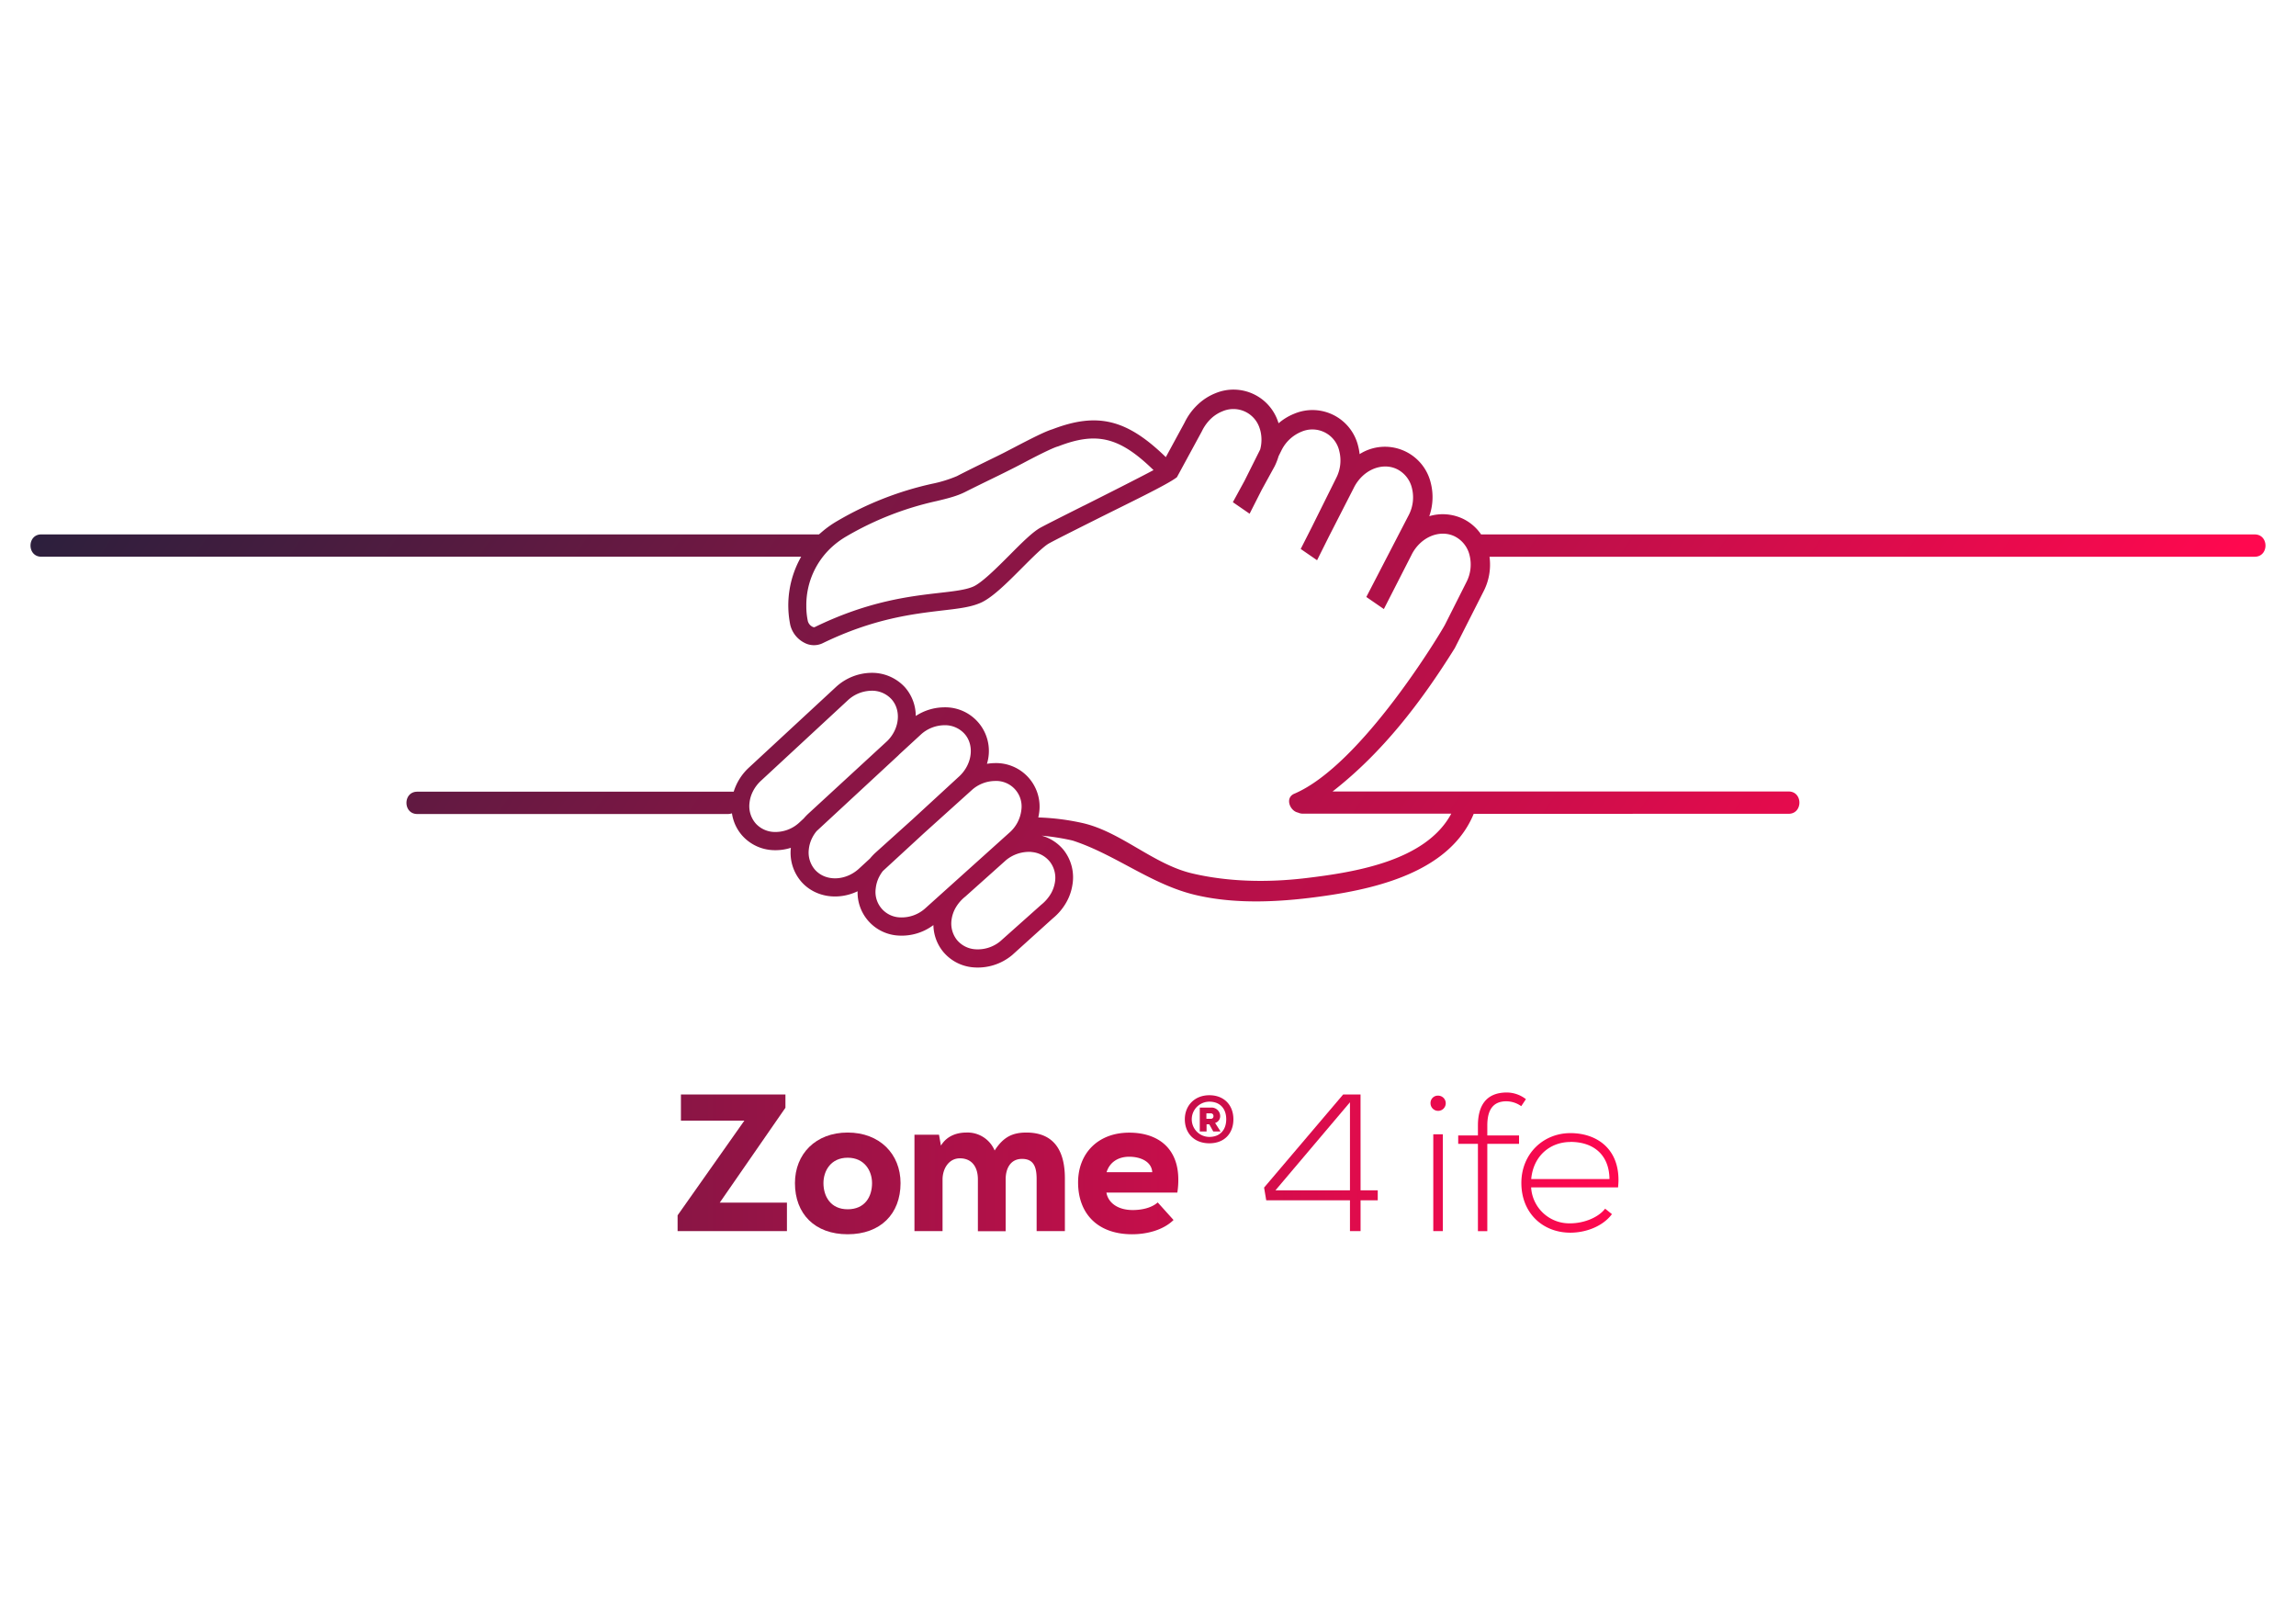 <svg viewBox="0 0 841.89 595.28" xmlns:xlink="http://www.w3.org/1999/xlink" xmlns="http://www.w3.org/2000/svg" data-name="Layer 1" id="Layer_1"><defs><style>.cls-1{fill:url(#linear-gradient);}.cls-2{fill:url(#linear-gradient-2);}.cls-3{fill:url(#linear-gradient-3);}.cls-4{fill:url(#linear-gradient-4);}.cls-5{fill:url(#linear-gradient-5);}.cls-6{fill:url(#linear-gradient-6);}.cls-7{fill:url(#linear-gradient-7);}.cls-8{fill:url(#linear-gradient-9);}.cls-9{fill:url(#linear-gradient-10);}.cls-10{fill:url(#linear-gradient-11);}</style><linearGradient gradientUnits="userSpaceOnUse" y2="-63.78" x2="23.5" y1="386.19" x1="698.47" id="linear-gradient"><stop stop-color="#ff084f" offset="0"></stop><stop stop-color="#022439" offset="1"></stop></linearGradient><linearGradient xlink:href="#linear-gradient" y2="426.3" x2="-160" y1="426.3" x1="600.84" id="linear-gradient-2"></linearGradient><linearGradient xlink:href="#linear-gradient" y2="433.85" x2="-160" y1="433.85" x1="600.84" id="linear-gradient-3"></linearGradient><linearGradient xlink:href="#linear-gradient" y2="433.28" x2="-160" y1="433.28" x1="600.84" id="linear-gradient-4"></linearGradient><linearGradient xlink:href="#linear-gradient" y2="433.89" x2="-160" y1="433.89" x1="600.84" id="linear-gradient-5"></linearGradient><linearGradient xlink:href="#linear-gradient" y2="410.34" x2="-160" y1="410.34" x1="600.84" id="linear-gradient-6"></linearGradient><linearGradient xlink:href="#linear-gradient" y2="426.3" x2="-168" y1="426.3" x1="592.84" id="linear-gradient-7"></linearGradient><linearGradient xlink:href="#linear-gradient" y2="426.52" x2="-168" y1="426.52" x1="592.84" id="linear-gradient-9"></linearGradient><linearGradient xlink:href="#linear-gradient" y2="425.94" x2="-168" y1="425.94" x1="592.84" id="linear-gradient-10"></linearGradient><linearGradient xlink:href="#linear-gradient" y2="433.67" x2="-168" y1="433.67" x1="592.84" id="linear-gradient-11"></linearGradient></defs><path d="M655.84,298.35c5.28,0,5.28-8.18,0-8.18H488.62c18.4-14.33,32.55-32.88,44.82-52.56l10.73-21.16a21.42,21.42,0,0,0,2-12.34H826.74c5.28,0,5.28-8.18,0-8.18H543.08a17,17,0,0,0-6.54-5.69,17.31,17.31,0,0,0-12.46-1,21,21,0,0,0,.55-12.18,17.28,17.28,0,0,0-26.09-10.57,20.36,20.36,0,0,0-.52-2.89,17.23,17.23,0,0,0-23.38-11.95,20.29,20.29,0,0,0-5.83,3.54c0-.14-.08-.29-.13-.44a17.22,17.22,0,0,0-23-10.59,20.3,20.3,0,0,0-6.31,4h0a22.46,22.46,0,0,0-5,6.75l-6.89,12.68c-14.33-13.94-25.1-16.52-41.59-10.21-2.67.79-7.93,3.48-14,6.65l-2.81,1.46c-1.88,1-4.89,2.44-8.19,4.06s-6.94,3.41-10,5a47.64,47.64,0,0,1-9.12,2.81,119.4,119.4,0,0,0-34.61,13.56,37.52,37.52,0,0,0-5.69,4c-.4.34-.79.69-1.18,1H15.15c-5.28,0-5.28,8.18,0,8.18H293.77a36.05,36.05,0,0,0-4,25,10,10,0,0,0,5.25,6.59,7.39,7.39,0,0,0,6.59.14c18.64-9.07,33.13-10.73,43.72-12,5.66-.65,10.13-1.16,13.63-2.58,4.38-1.62,10-7.23,15.91-13.17,3.79-3.79,7.7-7.71,9.79-8.87s8.39-4.33,15.71-8c12.85-6.46,27.74-13.54,31.18-16.26a.61.61,0,0,0,.07-.13l.06-.11h0l9-16.56a15.9,15.9,0,0,1,3.49-4.79,13.19,13.19,0,0,1,4.08-2.57,10.09,10.09,0,0,1,13.64,6.25c.09.27.18.57.26.86a13.76,13.76,0,0,1-.07,6.89l-5.75,11.5-4.27,7.82,6.14,4.23,4.47-8.81,4.73-8.62a23.32,23.32,0,0,0,1.43-3.68l.95-1.9a14.08,14.08,0,0,1,7.41-7.05,10.11,10.11,0,0,1,13.9,7.12,14,14,0,0,1-1.08,9.73L481,193.26l-4.06,8,6,4.13,4.42-8.85,9-17.59a15.27,15.27,0,0,1,3.34-4.52h0c3.7-3.4,8.63-4.35,12.57-2.42a10.43,10.43,0,0,1,5.45,6.92,14.06,14.06,0,0,1-1.08,9.74L501,218.86l6.43,4.43,10.1-19.77a14.93,14.93,0,0,1,3.3-4.46c3.7-3.4,8.63-4.35,12.57-2.42a10.41,10.41,0,0,1,5.45,6.91,14,14,0,0,1-1.08,9.73L529.85,229c-.81,1.67-30.33,51.4-55.28,62-3.49,1.49-1.61,6.29,1.34,6.89a4.15,4.15,0,0,0,1.83.41h54.41c-9.36,17.45-35.55,21.5-53.41,23.64-13.65,1.63-28.09,1.43-41.49-1.71C423,316.94,411.15,305,397,301.75a86.81,86.81,0,0,0-16.28-2.06,20.22,20.22,0,0,0,.35-2,15.95,15.95,0,0,0-16.41-17.92,18.29,18.29,0,0,0-2.77.26,16,16,0,0,0-15.83-20.71,19.29,19.29,0,0,0-10.27,3.17,16,16,0,0,0-4-10.56,16.35,16.35,0,0,0-12.59-5.25,19.53,19.53,0,0,0-12.67,5.18l-31.74,29.39a20.11,20.11,0,0,0-5.76,9H153c-5.28,0-5.28,8.18,0,8.18H266.91a4.73,4.73,0,0,0,1.48-.25,15.72,15.72,0,0,0,3.87,8.27,16.06,16.06,0,0,0,11.26,5.23,18.53,18.53,0,0,0,6.47-.86,16.21,16.21,0,0,0,3.88,12.48c5.05,5.69,13.46,6.87,20.59,3.45a15.84,15.84,0,0,0,15.16,16.25,19.38,19.38,0,0,0,12.64-3.85,15.85,15.85,0,0,0,3.51,9.69,16,16,0,0,0,11,5.8,19.68,19.68,0,0,0,14.35-4.48L386,336.72a21,21,0,0,0,5-5.91h0a18.88,18.88,0,0,0,2.25-6.52A16.18,16.18,0,0,0,390,311.61a15.89,15.89,0,0,0-8.06-5.25,84.33,84.33,0,0,1,11.36,1.8c15.72,5.1,29,16.24,45.27,20,15.39,3.6,32.33,2.46,47.81.2,20.21-2.95,45.56-9.49,54-30Zm-258.39-113c-7.39,3.71-13.76,6.91-16,8.14-2.89,1.61-6.76,5.48-11.25,10-4.68,4.69-10.51,10.52-13.62,11.68-2.76,1.12-6.84,1.59-12,2.18-11.06,1.27-26.21,3-45.86,12.57-.07,0-.26.13-.81-.14a3.29,3.29,0,0,1-1.7-2.1,25.85,25.85,0,0,1-.55-5.49,28.85,28.85,0,0,1,10.07-22.27,31,31,0,0,1,4.7-3.32,113.85,113.85,0,0,1,32.9-12.88c4.25-1,7.61-1.87,10.5-3.32,3.06-1.54,6.66-3.31,10-4.93s6.38-3.14,8.28-4.11c.76-.38,1.74-.9,2.86-1.48,3.75-2,10.72-5.6,12.87-6.19l.31-.1c14-5.39,22.39-3.38,34.82,8.76C416.47,175.8,405.83,181.15,397.45,185.37ZM294.7,300.07l-1.62,1.5a12.89,12.89,0,0,1-9.22,3.44,9.55,9.55,0,0,1-6.71-3.06,9.69,9.69,0,0,1-2.34-7.47,12.06,12.06,0,0,1,1.25-4.31,13.74,13.74,0,0,1,3.14-4.09l31.74-29.4a13,13,0,0,1,8.38-3.44,9.66,9.66,0,0,1,7.54,3.07c2.72,3,3.14,7.64,1.06,11.8a13.57,13.57,0,0,1-2.55,3.52l-28.7,26.42A22.05,22.05,0,0,0,294.7,300.07ZM319,314.75l-4.24,3.9c-5,4.4-12.13,4.49-15.93.2a9.63,9.63,0,0,1-2.25-7.5,12.08,12.08,0,0,1,1.29-4.29,12.81,12.81,0,0,1,1.57-2.37l29.84-27.64c.19-.17.36-.36.54-.54l7.91-7.28a13,13,0,0,1,8.42-3.35,9.64,9.64,0,0,1,7.52,3.15c2.69,3,3.05,7.67.93,11.81h0a13.86,13.86,0,0,1-3.21,4.09l-16.78,15.44-13.41,12.08A21.65,21.65,0,0,0,319,314.75ZM339.28,333a12.93,12.93,0,0,1-9.25,3.33,9.31,9.31,0,0,1-8.92-10.62,12.12,12.12,0,0,1,1.29-4.31,13.46,13.46,0,0,1,1.33-2.07l15.32-14.1,17.27-15.56a12.93,12.93,0,0,1,8.41-3.35A9.34,9.34,0,0,1,374.5,297a13,13,0,0,1-4.46,8.34Zm45.56-17.24a9.67,9.67,0,0,1,2,7.58,12.21,12.21,0,0,1-1.46,4.21,14.82,14.82,0,0,1-3.59,4.15L366.8,345.06a12.93,12.93,0,0,1-9.39,2.94,9.53,9.53,0,0,1-6.52-3.4,9.71,9.71,0,0,1-1.95-7.58,12.21,12.21,0,0,1,1.46-4.21,14.65,14.65,0,0,1,3.59-4.14l14.94-13.36a13.28,13.28,0,0,1,8.54-3c.28,0,.57,0,.84.06A9.52,9.52,0,0,1,384.84,315.77Z" class="cls-1"></path><path d="M288,401.25v4.87L263.92,440.9h24.63v10.45H248.46v-5.79l24.48-34.72H249.68v-9.59Z" class="cls-2"></path><path d="M291.49,433.75c0-10.67,7.59-18.54,19.33-18.54s19.39,7.87,19.39,18.54c0,11.3-7.37,18.75-19.39,18.75S291.49,445.05,291.49,433.75Zm28.27,0c0-4.44-2.72-9.31-8.94-9.31s-8.88,4.87-8.88,9.31c0,4.79,2.58,9.59,8.88,9.59S319.76,438.76,319.76,433.75Z" class="cls-3"></path><path d="M358.57,432.39c0-4.66-2.29-7.73-6.59-7.73-4.07,0-6.37,3.79-6.37,7.8v18.89h-10.3V416h9l.71,4c2.29-3.79,6.16-4.79,9.31-4.79a10.78,10.78,0,0,1,10.38,6.58c3.15-4.86,6.44-6.58,11.66-6.58,7.38,0,14.1,3.58,14.1,16.82v19.32H380.11V432.24c0-4.51-1.14-7.37-5.36-7.37s-6,3.51-6,7.52v19H358.57Z" class="cls-4"></path><path d="M415.35,443.62c2.79,0,6.65-.57,9.16-2.79l5.8,6.44c-3.8,3.73-9.81,5.23-15.18,5.23-12.81,0-19.82-7.73-19.82-19,0-10.66,7.3-18.25,18.75-18.25,10.66,0,18,5.8,18,17.18a29.2,29.2,0,0,1-.36,4.79h-26C406.26,440.69,409.55,443.62,415.35,443.62Zm-1.29-19.54c-4.22,0-7.23,2.15-8.3,5.66H422.5C422.29,425.94,418.35,424.08,414.06,424.08Z" class="cls-5"></path><path d="M452.26,410.34c0,5.09-3.21,8.81-8.81,8.81s-9-3.72-9-8.81c0-4.9,3.48-8.81,9-8.81S452.26,405.29,452.26,410.34Zm-8.81,6.47c3.86,0,6.18-2.54,6.18-6.47s-2.32-6.45-6.18-6.45a6.46,6.46,0,0,0,0,12.92Zm1.42-2-1.45-2.61h-1v2.61h-2.49v-8.74h4a3.14,3.14,0,0,1,3.48,3.07,2.57,2.57,0,0,1-1.86,2.55l2,3.12Zm-2.51-4.64h1.69a.89.89,0,0,0,.89-1,.92.92,0,0,0-.91-1h-1.67Z" class="cls-6"></path><path d="M498.89,436.39h6.3v3.66h-6.3v11.3H495v-11.3h-30.7l-.79-4.66,29-34.14h6.37Zm-31.21,0H495V404.11Z" class="cls-7"></path><path d="M516.06,451.35h-3.51v-50.1h3.51Z" class="cls-7"></path><path d="M527.34,401.68a2.79,2.79,0,1,1-2.8,2.79A2.68,2.68,0,0,1,527.34,401.68Zm1.71,49.67h-3.5v-35.5h3.5Z" class="cls-8"></path><path d="M541.92,419.36h-7.23v-3.08h7.23v-3.65c0-7.09,2.87-12.1,10.6-12.1a11.53,11.53,0,0,1,7,2.44l-1.72,2.57a9.54,9.54,0,0,0-5.44-1.79c-4.51,0-7,2.65-7,8.88v3.65H557v3.08H545.36v32h-3.44Z" class="cls-9"></path><path d="M557.85,433.67c0-10.59,7.95-18.25,18-18.25,9.3,0,17.61,5.37,17.61,17.18,0,.86-.07,1.79-.15,2.72H561.43a14,14,0,0,0,14.39,13.17c4.65,0,10.09-1.93,12.74-5.37l2.5,2c-3.36,4.51-9.59,6.8-15.24,6.8C565.8,451.93,557.85,444.84,557.85,433.67Zm18-15c-7.3,0-13.6,4.94-14.39,13.6h28.7C590.06,423.44,584.41,418.64,575.82,418.64Z" class="cls-10"></path></svg>